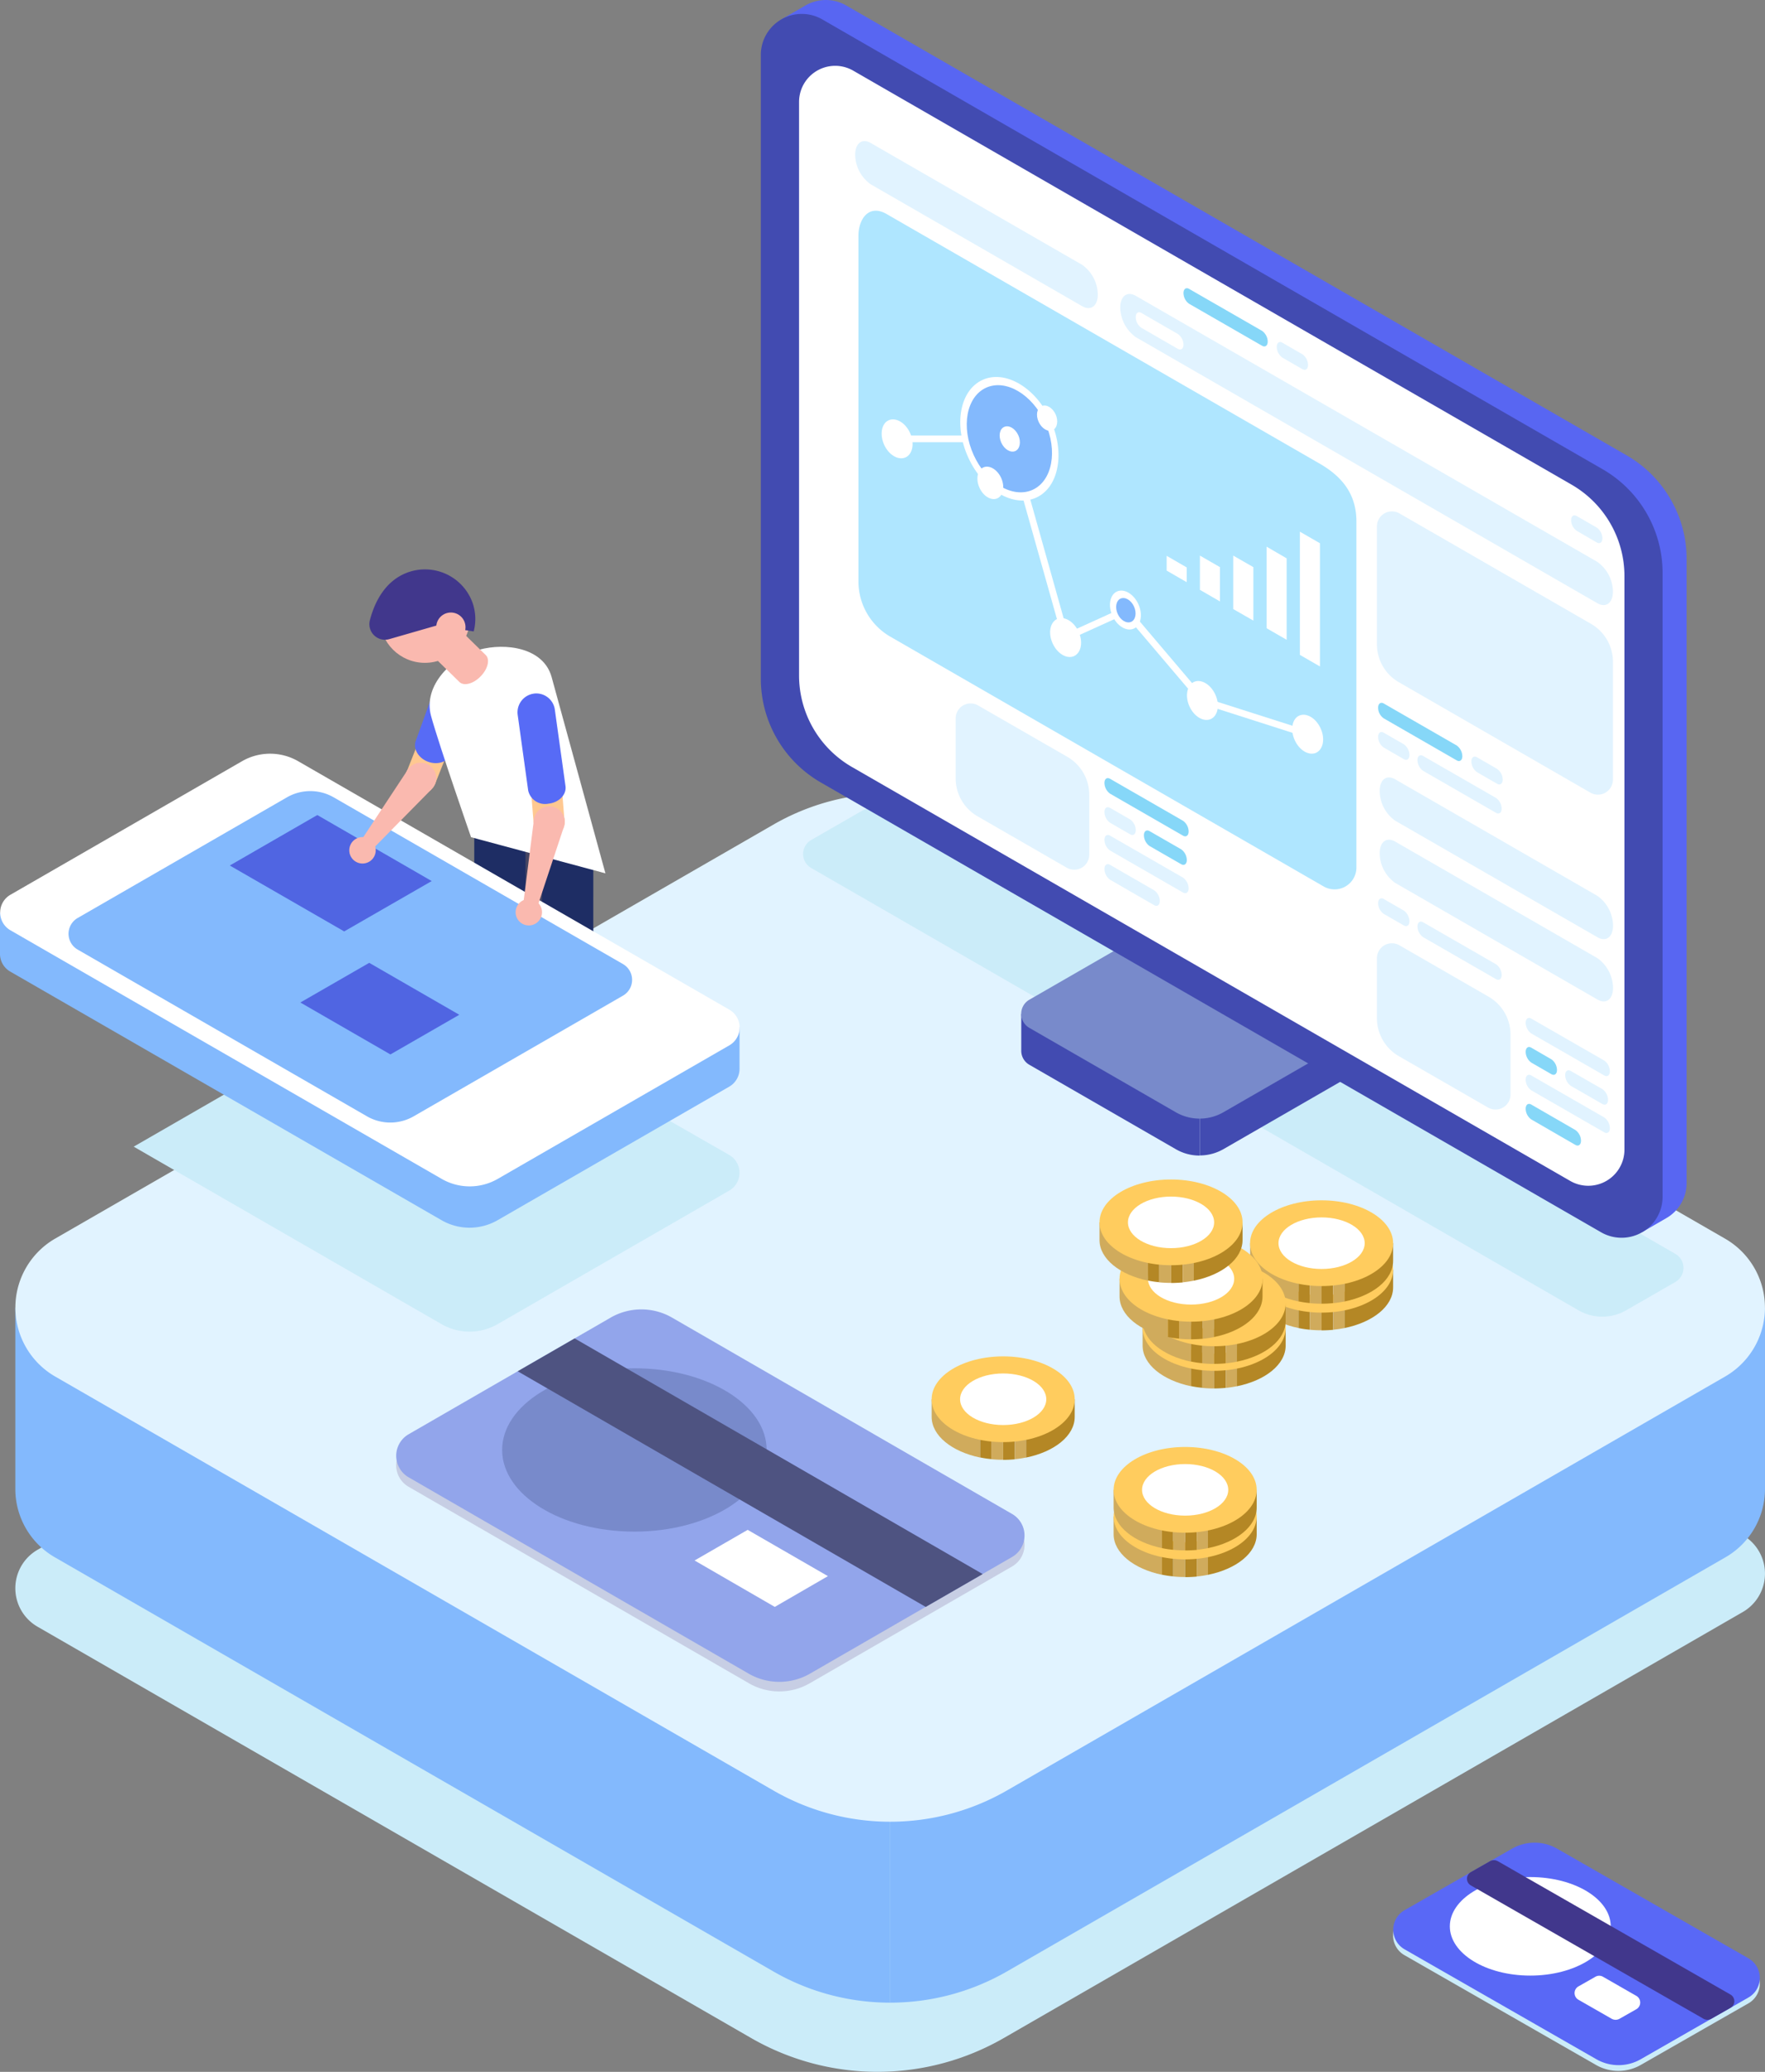 <svg xmlns="http://www.w3.org/2000/svg" width="319.446" height="375" viewBox="0 0 319.446 375">
  <rect x="0" y="0" width="319.446" height="375" fill="#808080" stroke="none"/>
  <g id="Group_7483" data-name="Group 7483" transform="translate(-1031.899 -2677.494)">
    <path id="Path_10889" data-name="Path 10889" d="M3278.35,2725.731l129.14,74.443a45.8,45.8,0,0,0,45.741,0l133.733-77.1a8.035,8.035,0,0,0,0-13.925l-123.419-71.133a57.254,57.254,0,0,0-57.17,0L3278.35,2711.8A8.037,8.037,0,0,0,3278.35,2725.731Z" transform="translate(-2239.649 246.2)" fill="#cbecf9"/>
    <g id="Group_7474" data-name="Group 7474" transform="translate(1034.671 2821.093)">
      <g id="Group_6028" data-name="Group 6028" transform="translate(0 93.067)">
        <path id="Path_5374" data-name="Path 5374" d="M4089.143,2938.966l129.981-74.923a14.282,14.282,0,0,0,7.222-12.488V2818.8L4068,2910.061v34.552A42.307,42.307,0,0,0,4089.143,2938.966Z" transform="translate(-3909.674 -2818.801)" fill="#83b9fd"/>
        <path id="Path_5375" data-name="Path 5375" d="M3281.521,2864.041l129.982,74.923a42.272,42.272,0,0,0,21.124,5.648v-34.55L3274.3,2818.8v32.756A14.281,14.281,0,0,0,3281.521,2864.041Z" transform="translate(-3274.299 -2818.799)" fill="#83b9fd"/>
      </g>
      <path id="Path_5376" data-name="Path 5376" d="M3281.562,2457.805l129.978,74.923a42.316,42.316,0,0,0,42.271,0l129.982-74.923a14.4,14.4,0,0,0,0-24.955l-129.982-74.944a42.316,42.316,0,0,0-42.271,0l-129.978,74.925A14.418,14.418,0,0,0,3281.562,2457.805Z" transform="translate(-3274.341 -2352.25)" fill="#e1f3ff"/>
    </g>
    <g id="Group_7475" data-name="Group 7475" transform="translate(1031.899 2780.555)">
      <g id="Group_6036" data-name="Group 6036" transform="translate(85.816 40.35)">
        <rect id="Rectangle_4072" data-name="Rectangle 4072" width="16.597" height="18.851" transform="translate(0.319 1.955)" fill="#454563"/>
        <g id="Group_6032" data-name="Group 6032" transform="translate(7.733 4.249)">
          <path id="Path_5377" data-name="Path 5377" d="M3741.023,2624.4l-7.417,4.27a2.441,2.441,0,0,1-3.33-.9l-.581-.977a2.453,2.453,0,0,1,.9-3.334l7.425-4.268a2.44,2.44,0,0,1,3.326.9l.581.981A2.418,2.418,0,0,1,3741.023,2624.4Z" transform="translate(-3729.369 -2569.742)" fill="#454563"/>
          <g id="Group_6030" data-name="Group 6030" transform="translate(4.555)">
            <path id="Path_5378" data-name="Path 5378" d="M3761.476,2397.615H3752.2V2372.6l9.277,4.408Z" transform="translate(-3752.199 -2372.6)" fill="#1e2d64"/>
            <ellipse id="Ellipse_577" data-name="Ellipse 577" cx="4.648" cy="4.628" rx="4.648" ry="4.628" transform="translate(0 20.387)" fill="#454563"/>
          </g>
          <g id="Group_6031" data-name="Group 6031" transform="translate(4.555 20.387)">
            <path id="Path_5379" data-name="Path 5379" d="M3752.3,2500.3h9.238l-2.394,26.912a2.006,2.006,0,0,1-1.973,1.813h0a1.973,1.973,0,0,1-1.977-1.774Z" transform="translate(-3752.277 -2495.212)" fill="#454563"/>
            <ellipse id="Ellipse_578" data-name="Ellipse 578" cx="4.648" cy="4.628" rx="4.648" ry="4.628" fill="#454563"/>
          </g>
        </g>
        <g id="Group_6035" data-name="Group 6035">
          <path id="Path_5380" data-name="Path 5380" d="M3695.025,2599.664l7.421-4.27a2.444,2.444,0,0,1,3.334.9l.577.977a2.43,2.43,0,0,1-.9,3.332l-7.421,4.27a2.449,2.449,0,0,1-3.334-.9l-.577-.979A2.459,2.459,0,0,1,3695.025,2599.664Z" transform="translate(-3693.17 -2546.441)" fill="#454563"/>
          <g id="Group_6033" data-name="Group 6033">
            <rect id="Rectangle_4073" data-name="Rectangle 4073" width="9.276" height="25.035" transform="translate(0.02)" fill="#1e2d64"/>
            <ellipse id="Ellipse_579" data-name="Ellipse 579" cx="4.648" cy="4.628" rx="4.648" ry="4.628" transform="translate(0 20.407)" fill="#454563"/>
          </g>
          <g id="Group_6034" data-name="Group 6034" transform="translate(0 20.407)">
            <path id="Path_5381" data-name="Path 5381" d="M3691.6,2476.335l9.078-1.735,2.695,26.891a2.01,2.01,0,0,1-1.6,2.154h0a1.979,1.979,0,0,1-2.273-1.375Z" transform="translate(-3691.398 -2470.41)" fill="#454563"/>
            <ellipse id="Ellipse_580" data-name="Ellipse 580" cx="4.648" cy="4.628" rx="4.648" ry="4.628" fill="#454563"/>
          </g>
        </g>
      </g>
      <g id="Group_6037" data-name="Group 6037" transform="translate(0 33.358)">
        <path id="Path_5382" data-name="Path 5382" d="M3381.7,2551.52l55.735,32.138a10.172,10.172,0,0,0,10.112,0l41.931-24.177a3.726,3.726,0,0,0,0-6.463L3434.12,2521.3Z" transform="translate(-3357.503 -2480.396)" fill="#cbecf9"/>
        <path id="Path_5383" data-name="Path 5383" d="M3394.25,2393.409h-8.4l-45.519-26.232-26.015-14.982a10.172,10.172,0,0,0-10.112,0l-35.567,20.507H3260.4v7.46a3.68,3.68,0,0,0,1.874,3.233l78.058,45a10.163,10.163,0,0,0,10.111,0l41.931-24.177a3.737,3.737,0,0,0,1.875-3.332Z" transform="translate(-3260.4 -2343.948)" fill="#83b9fd"/>
        <path id="Path_5384" data-name="Path 5384" d="M3262.4,2348.218l78.056,45a10.167,10.167,0,0,0,10.113,0l41.929-24.177a3.727,3.727,0,0,0,0-6.463l-78.056-44.981a10.166,10.166,0,0,0-10.114,0l-41.929,24.177A3.71,3.71,0,0,0,3262.4,2348.218Z" transform="translate(-3260.5 -2316.25)" fill="#fff"/>
        <path id="Path_5385" data-name="Path 5385" d="M3324.239,2378.866l52.362,30.18a8.48,8.48,0,0,0,8.435,0l37.884-21.841a3.3,3.3,0,0,0,0-5.726l-52.363-30.18a8.488,8.488,0,0,0-8.438,0l-37.88,21.841A3.3,3.3,0,0,0,3324.239,2378.866Z" transform="translate(-3310.175 -2343.408)" fill="#83b9fd"/>
        <path id="Path_5386" data-name="Path 5386" d="M3468.9,2381.037l20.706,11.929,15.84-9.115-20.706-11.95Z" transform="translate(-3427.31 -2360.799)" fill="#5065e2"/>
        <path id="Path_5387" data-name="Path 5387" d="M3532.9,2513.183l16.3,9.4,12.467-7.179-16.3-9.4Z" transform="translate(-3478.54 -2468.15)" fill="#5065e2"/>
      </g>
      <g id="Group_6045" data-name="Group 6045" transform="translate(63.215)">
        <g id="Group_6040" data-name="Group 6040" transform="translate(0 21.04)">
          <g id="Group_6038" data-name="Group 6038" transform="translate(10.109 6.483)">
            <path id="Path_5388" data-name="Path 5388" d="M3634.305,2298.289l-5.206-2.053,3.65-9.236,5.225,2.075Z" transform="translate(-3628.875 -2287)" fill="#ffc891"/>
            <ellipse id="Ellipse_581" data-name="Ellipse 581" cx="2.813" cy="2.793" rx="2.813" ry="2.793" transform="translate(0 7.468) rotate(-0.077)" fill="#ffc891"/>
          </g>
          <g id="Group_6039" data-name="Group 6039" transform="translate(0 13.944)">
            <path id="Path_5389" data-name="Path 5389" d="M3591.917,2330.6l4.3,3.55-12.244,12.428-1.677-1.4Z" transform="translate(-3581.304 -2329.362)" fill="#fab9af"/>
            <ellipse id="Ellipse_582" data-name="Ellipse 582" cx="2.813" cy="2.793" rx="2.813" ry="2.793" transform="translate(10.114)" fill="#fab9af"/>
            <circle id="Ellipse_583" data-name="Ellipse 583" cx="2.394" cy="2.394" r="2.394" transform="translate(0 13.465)" fill="#fab9af"/>
          </g>
          <path id="Path_5390" data-name="Path 5390" d="M3640.667,2254.5l-3.611,10.014c-.519,1.435.5,3.131,2.254,3.771,1.774.637,3.63-.02,4.149-1.458l3.611-10.012Z" transform="translate(-3625.027 -2254.5)" fill="#576bf6"/>
        </g>
        <ellipse id="Ellipse_584" data-name="Ellipse 584" cx="8.159" cy="8.139" rx="8.159" ry="8.139" transform="translate(5.526 0.634)" fill="#fab9af"/>
        <path id="Path_5391" data-name="Path 5391" d="M3657.7,2253.72s-5.705-16.378-7.241-21.942c-1.517-5.567,3.907-10.695,8.7-11.991,4.765-1.3,11.648-.4,13.122,4.948,1.478,5.366,9.737,35.526,9.737,35.526Z" transform="translate(-3635.658 -2205.248)" fill="#fff"/>
        <path id="Path_5392" data-name="Path 5392" d="M3649.4,2204.367l5.561,5.448c.8.778,2.515.339,3.829-1.018,1.318-1.335,1.735-3.071.94-3.851l-5.564-5.446Z" transform="translate(-3635.021 -2189.432)" fill="#fab9af"/>
        <g id="Group_6043" data-name="Group 6043" transform="translate(30.11 22.456)">
          <g id="Group_6041" data-name="Group 6041" transform="translate(2.462 13.111)">
            <rect id="Rectangle_4074" data-name="Rectangle 4074" width="5.605" height="9.914" transform="translate(0 0.447) rotate(-4.571)" fill="#ffc891"/>
            <ellipse id="Ellipse_585" data-name="Ellipse 585" cx="2.813" cy="2.793" rx="2.813" ry="2.793" transform="translate(0.8 7.316)" fill="#ffc891"/>
          </g>
          <g id="Group_6042" data-name="Group 6042" transform="translate(0 20.427)">
            <path id="Path_5393" data-name="Path 5393" d="M3736,2376.2l5.424,1.275-5.487,16.538-2.133-.5Z" transform="translate(-3732.692 -2373.766)" fill="#fab9af"/>
            <ellipse id="Ellipse_586" data-name="Ellipse 586" cx="2.813" cy="2.793" rx="2.813" ry="2.793" transform="translate(3.262)" fill="#fab9af"/>
            <path id="Path_5394" data-name="Path 5394" d="M3732.411,2448.934a2.389,2.389,0,1,1-3.373-.179A2.4,2.4,0,0,1,3732.411,2448.934Z" transform="translate(-3728.249 -2431.361)" fill="#fab9af"/>
          </g>
          <path id="Path_5395" data-name="Path 5395" d="M3732.964,2261.619a3.416,3.416,0,0,0-2.991,3.851l1.9,13.7a3.128,3.128,0,0,0,3.689,2.373c1.876-.2,3.252-1.616,3.069-3.131l-1.934-13.884a3.386,3.386,0,0,0-3.728-2.913Z" transform="translate(-3729.602 -2261.599)" fill="#576bf6"/>
        </g>
        <g id="Group_6044" data-name="Group 6044" transform="translate(3.634)">
          <path id="Path_5396" data-name="Path 5396" d="M3602.036,2149.739c-3.732,1.575-5.564,5.186-6.422,8.478a2.822,2.822,0,0,0,3.51,3.429l8.516-2.451a2.647,2.647,0,0,1,5.011-.877,2.7,2.7,0,0,1,.218,1.692l1.536.24a8.9,8.9,0,0,0-.261-5.325A9.156,9.156,0,0,0,3602.036,2149.739Z" transform="translate(-3595.517 -2149.025)" fill="#41378c"/>
        </g>
      </g>
    </g>
    <g id="Group_7476" data-name="Group 7476" transform="translate(1177.254 2823.242)">
      <path id="Path_5397" data-name="Path 5397" d="M3990.56,2374.39l138.857,80.051a8.635,8.635,0,0,0,8.614,0l8.918-5.128a2.937,2.937,0,0,0,0-5.087l-138.857-80.051a8.625,8.625,0,0,0-8.614,0l-8.918,5.128A2.926,2.926,0,0,0,3990.56,2374.39Z" transform="translate(-3989.08 -2363.023)" fill="#cbecf9"/>
      <g id="Group_6047" data-name="Group 6047" transform="translate(39.482 37.736)">
        <path id="Path_5398" data-name="Path 5398" d="M4353.192,2576.715l26.508-15.28a2.92,2.92,0,0,0,1.474-2.554v-6.68l-32.272,18.61v7.041A8.689,8.689,0,0,0,4353.192,2576.715Z" transform="translate(-4316.605 -2552.201)" fill="#424bb1"/>
        <path id="Path_5399" data-name="Path 5399" d="M4188.458,2561.517l26.513,15.282a8.512,8.512,0,0,0,4.309,1.154v-7.041L4187,2552.3v6.682A2.911,2.911,0,0,0,4188.458,2561.517Z" transform="translate(-4187 -2552.281)" fill="#424bb1"/>
      </g>
      <path id="Path_5400" data-name="Path 5400" d="M4188.419,2478.643l26.513,15.278a8.633,8.633,0,0,0,8.618,0l26.508-15.278a2.937,2.937,0,0,0,0-5.087l-26.508-15.28a8.643,8.643,0,0,0-8.618,0l-26.513,15.28A2.94,2.94,0,0,0,4188.419,2478.643Z" transform="translate(-4147.481 -2438.353)" fill="#788acb"/>
    </g>
    <g id="Group_7477" data-name="Group 7477" transform="translate(1169.599 2677.494)">
      <path id="Path_5401" data-name="Path 5401" d="M4130.241,1722.719a21.586,21.586,0,0,0-7.959-7.939l-141.212-81.406a7.362,7.362,0,0,0-7.421,0l-4.348,2.514,155.792,89.8v129.7l4.348-2.515a7.335,7.335,0,0,0,3.712-6.422v-112.9A21.584,21.584,0,0,0,4130.241,1722.719Z" transform="translate(-3965.591 -1632.37)" fill="#5866f2"/>
      <path id="Path_5402" data-name="Path 5402" d="M3961.828,1645.964l141.213,81.406a21.681,21.681,0,0,1,10.872,18.79v112.906a7.425,7.425,0,0,1-11.133,6.424l-141.208-81.408a21.684,21.684,0,0,1-10.872-18.792v-112.9A7.415,7.415,0,0,1,3961.828,1645.964Z" transform="translate(-3950.699 -1642.448)" fill="#424bb1"/>
      <path id="Path_5403" data-name="Path 5403" d="M3995.209,1692.945l130,74.925a19.122,19.122,0,0,1,9.577,16.577v103.789a6.546,6.546,0,0,1-9.815,5.664l-130-74.923a19.129,19.129,0,0,1-9.573-16.577V1698.611A6.538,6.538,0,0,1,3995.209,1692.945Z" transform="translate(-3978.477 -1680.152)" fill="#fff"/>
    </g>
    <g id="Group_7478" data-name="Group 7478" transform="translate(1186.674 2703.033)">
      <path id="Path_5404" data-name="Path 5404" d="M4044.409,1824.165l78.415,45.2c4.867,2.813,6.6,6.343,6.6,10.474v62.614a3.952,3.952,0,0,1-5.927,3.412l-78.411-45.2a11.537,11.537,0,0,1-5.787-9.994v-62.616C4039.32,1825.023,4041.2,1822.309,4044.409,1824.165Z" transform="translate(-4038.704 -1810.957)" fill="#afe6ff"/>
      <path id="Path_5405" data-name="Path 5405" d="M4513.771,2096.738l34.667,19.987a7.925,7.925,0,0,1,3.974,6.861v21.344a2.717,2.717,0,0,1-4.071,2.355l-34.67-19.987a7.933,7.933,0,0,1-3.97-6.863v-21.342A2.715,2.715,0,0,1,4513.771,2096.738Z" transform="translate(-4415.264 -2029.353)" fill="#e1f3ff"/>
      <path id="Path_5406" data-name="Path 5406" d="M4513.771,2488.6l16.132,9.3a7.92,7.92,0,0,1,3.973,6.861v10.852a2.714,2.714,0,0,1-4.071,2.351l-16.136-9.294a7.925,7.925,0,0,1-3.97-6.861v-10.852A2.71,2.71,0,0,1,4513.771,2488.6Z" transform="translate(-4415.264 -2343.042)" fill="#e1f3ff"/>
      <g id="Group_6051" data-name="Group 6051" transform="translate(4.795 39.828)">
        <g id="Group_6050" data-name="Group 6050" transform="translate(0 0)">
          <path id="Path_5407" data-name="Path 5407" d="M4148.508,2082.138l-19.189-6.144-13.687-16.119-11.129,5.048-10.193-36.2H4074.4V2027.5h20.843l10.033,35.727,10.673-4.847,14.065,16.577,18.87,6.025Z" transform="translate(-4071.597 -2014.047)" fill="#fff"/>
          <path id="Path_5408" data-name="Path 5408" d="M4433.288,2285.478c.838,1.854,2.574,2.87,3.868,2.293,1.3-.6,1.677-2.574.815-4.428-.834-1.854-2.57-2.874-3.864-2.3S4432.45,2283.62,4433.288,2285.478Z" transform="translate(-4358.531 -2216.885)" fill="#fff"/>
          <path id="Path_5409" data-name="Path 5409" d="M4337.812,2254.881c.838,1.854,2.57,2.87,3.864,2.293,1.3-.6,1.677-2.574.819-4.428-.838-1.856-2.573-2.874-3.868-2.295C4337.348,2251.049,4336.973,2253.044,4337.812,2254.881Z" transform="translate(-4282.103 -2192.393)" fill="#fff"/>
          <ellipse id="Ellipse_587" data-name="Ellipse 587" cx="2.573" cy="3.69" rx="2.573" ry="3.69" transform="translate(40.247 42.764) rotate(-24.545)" fill="#fff"/>
          <path id="Path_5410" data-name="Path 5410" d="M4273.378,2177.872c.519,1.156,1.619,1.794,2.438,1.437s1.037-1.616.515-2.774-1.614-1.794-2.434-1.435C4273.078,2175.478,4272.86,2176.716,4273.378,2177.872Z" transform="translate(-4230.658 -2132.122)" fill="#83b9fd"/>
          <path id="Path_5411" data-name="Path 5411" d="M4213.656,2197.775c.838,1.858,2.574,2.874,3.868,2.295,1.3-.6,1.673-2.572.819-4.426s-2.578-2.874-3.872-2.3C4213.172,2193.948,4212.8,2195.921,4213.656,2197.775Z" transform="translate(-4182.705 -2146.682)" fill="#fff"/>
          <ellipse id="Ellipse_588" data-name="Ellipse 588" cx="8.179" cy="11.709" rx="8.179" ry="11.709" transform="translate(10.812 6.795) rotate(-24.545)" fill="#fff"/>
          <ellipse id="Ellipse_589" data-name="Ellipse 589" cx="7.101" cy="10.153" rx="7.101" ry="10.153" transform="translate(12.439 7.762) rotate(-24.545)" fill="#83b9fd"/>
          <path id="Path_5412" data-name="Path 5412" d="M4167.691,2022.151c.554,1.2,1.677,1.874,2.535,1.5.838-.378,1.076-1.675.534-2.874-.562-1.2-1.677-1.874-2.535-1.5C4167.367,2019.638,4167.129,2020.934,4167.691,2022.151Z" transform="translate(-4146.032 -2007.38)" fill="#fff"/>
          <path id="Path_5413" data-name="Path 5413" d="M4201.589,2003.251c.558,1.2,1.673,1.876,2.531,1.5.838-.378,1.076-1.677.542-2.874-.562-1.2-1.677-1.874-2.535-1.493C4201.27,2000.736,4201.031,2002.032,4201.589,2003.251Z" transform="translate(-4173.173 -1992.25)" fill="#fff"/>
          <ellipse id="Ellipse_590" data-name="Ellipse 590" cx="2.154" cy="3.072" rx="2.154" ry="3.072" transform="translate(16.434 20.132) rotate(-24.545)" fill="#fff"/>
          <path id="Path_5414" data-name="Path 5414" d="M4060.784,2017.478c.839,1.854,2.574,2.872,3.872,2.293s1.677-2.574.819-4.428c-.838-1.856-2.574-2.874-3.872-2.293S4059.95,2015.622,4060.784,2017.478Z" transform="translate(-4060.335 -2002.348)" fill="#fff"/>
        </g>
      </g>
      <path id="Path_5415" data-name="Path 5415" d="M4510.8,2270.975c0-.737.46-1.076,1.022-.757l13.2,7.6a2.45,2.45,0,0,1,1.014,1.936c0,.737-.46,1.076-1.014.756l-13.2-7.6A2.348,2.348,0,0,1,4510.8,2270.975Z" transform="translate(-4416.147 -2168.424)" fill="#86d7f8"/>
      <path id="Path_5416" data-name="Path 5416" d="M4546.5,2318.579c0-.739.456-1.078,1.018-.76l13.2,7.6a2.428,2.428,0,0,1,1.022,1.934c0,.739-.46,1.078-1.022.758l-13.2-7.6A2.459,2.459,0,0,1,4546.5,2318.579Z" transform="translate(-4444.729 -2206.53)" fill="#e1f3ff"/>
      <path id="Path_5417" data-name="Path 5417" d="M4512.2,2340.25c0-2.074,1.256-3.01,2.812-2.115l36.609,21.106a6.721,6.721,0,0,1,2.812,5.366c0,2.075-1.26,3.012-2.812,2.115l-36.628-21.106A6.694,6.694,0,0,1,4512.2,2340.25Z" transform="translate(-4417.267 -2222.617)" fill="#e1f3ff"/>
      <path id="Path_5418" data-name="Path 5418" d="M4276.8,1901.562c0-2.055,1.26-3.012,2.815-2.115l83.539,48.155a6.71,6.71,0,0,1,2.815,5.364c0,2.077-1.26,3.012-2.815,2.115l-83.539-48.155A6.769,6.769,0,0,1,4276.8,1901.562Z" transform="translate(-4228.823 -1871.439)" fill="#e1f3ff"/>
      <path id="Path_5419" data-name="Path 5419" d="M4036.3,1762.848c0-2.075,1.26-3.012,2.815-2.115l38.277,22.063a6.7,6.7,0,0,1,2.815,5.368c0,2.073-1.256,3.01-2.815,2.114l-38.277-22.063A6.658,6.658,0,0,1,4036.3,1762.848Z" transform="translate(-4036.297 -1760.393)" fill="#e1f3ff"/>
      <path id="Path_5420" data-name="Path 5420" d="M4512.2,2396.748c0-2.074,1.256-3.012,2.812-2.115l36.609,21.106a6.718,6.718,0,0,1,2.812,5.364c0,2.076-1.26,3.012-2.812,2.115l-36.609-21.106A6.651,6.651,0,0,1,4512.2,2396.748Z" transform="translate(-4417.267 -2267.842)" fill="#e1f3ff"/>
      <path id="Path_5421" data-name="Path 5421" d="M4595.4,2319.776c0-.739.46-1.078,1.018-.758l3.634,2.1a2.451,2.451,0,0,1,1.018,1.932c0,.739-.464,1.08-1.018.76l-3.634-2.1A2.412,2.412,0,0,1,4595.4,2319.776Z" transform="translate(-4483.869 -2207.489)" fill="#e1f3ff"/>
      <path id="Path_5422" data-name="Path 5422" d="M4334.2,1894.776c0-.737.46-1.076,1.018-.758l13.208,7.6a2.453,2.453,0,0,1,1.018,1.936c0,.739-.464,1.076-1.018.758l-13.208-7.6A2.417,2.417,0,0,1,4334.2,1894.776Z" transform="translate(-4274.776 -1867.267)" fill="#86d7f8"/>
      <path id="Path_5423" data-name="Path 5423" d="M4418.8,1943.575c0-.737.457-1.076,1.014-.758l3.63,2.1a2.424,2.424,0,0,1,1.018,1.934c0,.739-.456,1.078-1.018.758l-3.63-2.094A2.469,2.469,0,0,1,4418.8,1943.575Z" transform="translate(-4342.498 -1906.331)" fill="#e1f3ff"/>
      <path id="Path_5424" data-name="Path 5424" d="M4290.9,1916.577c0-.739.457-1.078,1.018-.758l6.6,3.812a2.435,2.435,0,0,1,1.018,1.932c0,.739-.46,1.078-1.018.758l-6.6-3.81A2.375,2.375,0,0,1,4290.9,1916.577Z" transform="translate(-4240.116 -1884.718)" fill="#fff"/>
      <path id="Path_5425" data-name="Path 5425" d="M4685.9,2100.875c0-.737.457-1.076,1.018-.757l3.626,2.092a2.431,2.431,0,0,1,1.018,1.936c0,.739-.456,1.076-1.018.758l-3.626-2.114A2.393,2.393,0,0,1,4685.9,2100.875Z" transform="translate(-4556.319 -2032.255)" fill="#e1f3ff"/>
      <path id="Path_5426" data-name="Path 5426" d="M4510.8,2297.475c0-.739.46-1.078,1.022-.758l3.63,2.094a2.448,2.448,0,0,1,1.014,1.934c0,.739-.46,1.078-1.014.759l-3.63-2.1A2.37,2.37,0,0,1,4510.8,2297.475Z" transform="translate(-4416.147 -2189.636)" fill="#e1f3ff"/>
      <path id="Path_5427" data-name="Path 5427" d="M4644.7,2556.877c0-.739.456-1.078,1.014-.759l13.208,7.6a2.432,2.432,0,0,1,1.014,1.934c0,.739-.456,1.078-1.014.759l-13.208-7.6A2.468,2.468,0,0,1,4644.7,2556.877Z" transform="translate(-4523.342 -2397.292)" fill="#e1f3ff"/>
      <path id="Path_5428" data-name="Path 5428" d="M4644.7,2608.477c0-.739.456-1.078,1.014-.758l13.208,7.6a2.431,2.431,0,0,1,1.014,1.934c0,.739-.456,1.078-1.014.759l-13.208-7.6A2.431,2.431,0,0,1,4644.7,2608.477Z" transform="translate(-4523.342 -2438.6)" fill="#e1f3ff"/>
      <path id="Path_5429" data-name="Path 5429" d="M4644.7,2634.875c0-.739.456-1.078,1.014-.758l7.979,4.607a2.43,2.43,0,0,1,1.018,1.934c0,.739-.457,1.078-1.018.759l-7.979-4.609A2.4,2.4,0,0,1,4644.7,2634.875Z" transform="translate(-4523.342 -2459.732)" fill="#86d7f8"/>
      <path id="Path_5430" data-name="Path 5430" d="M4680.5,2604.377c0-.737.46-1.078,1.014-.756l5.728,3.291a2.436,2.436,0,0,1,1.018,1.934c0,.739-.46,1.078-1.018.758l-5.728-3.293A2.48,2.48,0,0,1,4680.5,2604.377Z" transform="translate(-4551.998 -2435.317)" fill="#e1f3ff"/>
      <path id="Path_5431" data-name="Path 5431" d="M4644.7,2583.28c0-.739.456-1.078,1.014-.76l3.631,2.1a2.425,2.425,0,0,1,1.018,1.934c0,.739-.456,1.078-1.018.758l-3.631-2.094A2.441,2.441,0,0,1,4644.7,2583.28Z" transform="translate(-4523.342 -2418.43)" fill="#86d7f8"/>
      <path id="Path_5432" data-name="Path 5432" d="M4131.567,2271l16.14,9.294a7.929,7.929,0,0,1,3.97,6.863v10.85a2.716,2.716,0,0,1-4.071,2.357l-16.14-9.3a7.922,7.922,0,0,1-3.966-6.863v-10.85A2.706,2.706,0,0,1,4131.567,2271Z" transform="translate(-4109.309 -2168.849)" fill="#e1f3ff"/>
      <path id="Path_5433" data-name="Path 5433" d="M4262.5,2339.276c0-.737.456-1.076,1.018-.756l13.2,7.6a2.431,2.431,0,0,1,1.018,1.936c0,.737-.457,1.076-1.018.757l-13.2-7.6A2.46,2.46,0,0,1,4262.5,2339.276Z" transform="translate(-4217.382 -2223.099)" fill="#86d7f8"/>
      <path id="Path_5434" data-name="Path 5434" d="M4262.5,2390.877c0-.739.456-1.078,1.018-.759l13.2,7.6a2.432,2.432,0,0,1,1.018,1.936c0,.739-.457,1.076-1.018.759l-13.2-7.6A2.43,2.43,0,0,1,4262.5,2390.877Z" transform="translate(-4217.382 -2264.406)" fill="#e1f3ff"/>
      <path id="Path_5435" data-name="Path 5435" d="M4262.5,2417.375c0-.737.456-1.076,1.018-.757l7.979,4.605a2.441,2.441,0,0,1,1.018,1.936c0,.737-.456,1.076-1.018.757l-7.979-4.607A2.459,2.459,0,0,1,4262.5,2417.375Z" transform="translate(-4217.382 -2285.62)" fill="#e1f3ff"/>
      <path id="Path_5436" data-name="Path 5436" d="M4298.3,2386.778c0-.737.456-1.076,1.018-.76l5.725,3.293a2.441,2.441,0,0,1,1.018,1.936c0,.737-.46,1.076-1.018.757l-5.725-3.291A2.46,2.46,0,0,1,4298.3,2386.778Z" transform="translate(-4246.038 -2261.125)" fill="#86d7f8"/>
      <path id="Path_5437" data-name="Path 5437" d="M4262.5,2365.676c0-.739.456-1.078,1.018-.758l3.63,2.094a2.424,2.424,0,0,1,1.018,1.934c0,.739-.457,1.078-1.018.759l-3.63-2.094A2.43,2.43,0,0,1,4262.5,2365.676Z" transform="translate(-4217.382 -2244.233)" fill="#e1f3ff"/>
      <path id="Path_5438" data-name="Path 5438" d="M4546.5,2469.475c0-.737.456-1.076,1.018-.757l13.2,7.6a2.435,2.435,0,0,1,1.022,1.936c0,.737-.46,1.076-1.022.756l-13.2-7.6A2.46,2.46,0,0,1,4546.5,2469.475Z" transform="translate(-4444.729 -2327.327)" fill="#e1f3ff"/>
      <path id="Path_5439" data-name="Path 5439" d="M4510.8,2448.375c0-.739.46-1.076,1.022-.758l3.63,2.094a2.452,2.452,0,0,1,1.014,1.936c0,.737-.46,1.076-1.014.757l-3.63-2.092A2.383,2.383,0,0,1,4510.8,2448.375Z" transform="translate(-4416.147 -2310.436)" fill="#e1f3ff"/>
      <g id="Group_6053" data-name="Group 6053" transform="translate(56.373 70.696)">
        <g id="Group_6052" data-name="Group 6052">
          <path id="Path_5440" data-name="Path 5440" d="M4439.8,2137.1v-22.3l3.63,2.094v22.3Z" transform="translate(-4415.683 -2114.801)" fill="#fff"/>
          <path id="Path_5441" data-name="Path 5441" d="M4409.6,2143.162V2128.4l3.63,2.114v14.742Z" transform="translate(-4391.508 -2125.688)" fill="#fff"/>
          <path id="Path_5442" data-name="Path 5442" d="M4379.3,2146.177V2136.5l3.65,2.092v9.677Z" transform="translate(-4367.251 -2132.174)" fill="#fff"/>
          <path id="Path_5443" data-name="Path 5443" d="M4349.1,2142.7v-6.2l3.63,2.092v6.206Z" transform="translate(-4343.077 -2132.174)" fill="#fff"/>
          <path id="Path_5444" data-name="Path 5444" d="M4318.9,2139.372V2136.7l3.63,2.1v2.673Z" transform="translate(-4318.898 -2132.332)" fill="#fff"/>
        </g>
      </g>
    </g>
    <g id="Group_7479" data-name="Group 7479" transform="translate(1103.602 2914.495)">
      <path id="Path_5445" data-name="Path 5445" d="M3694.74,2895.009l36.589-21.124a4.494,4.494,0,0,0,0-7.78l-61.561-35.548a11.12,11.12,0,0,0-11.09,0l-36.585,21.125a4.494,4.494,0,0,0,0,7.78l61.561,35.546A11.009,11.009,0,0,0,3694.74,2895.009Z" transform="translate(-3619.849 -2827.361)" fill="#c7cee4"/>
      <path id="Path_5446" data-name="Path 5446" d="M3694.74,2886.409l36.589-21.125a4.494,4.494,0,0,0,0-7.78l-61.561-35.548a11.129,11.129,0,0,0-11.09,0l-36.585,21.124a4.5,4.5,0,0,0,0,7.781l61.561,35.548A11.122,11.122,0,0,0,3694.74,2886.409Z" transform="translate(-3619.849 -2820.477)" fill="#92a5eb"/>
      <path id="Path_5447" data-name="Path 5447" d="M3900.214,3020.5l-9.612,5.545,14.518,8.4,9.616-5.567Z" transform="translate(-3836.594 -2980.599)" fill="#fff"/>
      <ellipse id="Ellipse_591" data-name="Ellipse 591" cx="23.937" cy="14.781" rx="23.937" ry="14.781" transform="translate(19.18 10.657)" fill="#788acb"/>
      <path id="Path_5448" data-name="Path 5448" d="M3740.412,2846.8l73.849,42.649-10.314,5.947-73.845-42.651Z" transform="translate(-3708.108 -2841.547)" fill="#4e5381"/>
    </g>
    <g id="Group_7480" data-name="Group 7480" transform="translate(1284.04 3011.017)">
      <g id="Group_6157" data-name="Group 6157">
        <g id="Group_6156" data-name="Group 6156">
          <path id="Path_5627" data-name="Path 5627" d="M4230.2,3687.776l19.451-11.129a4.085,4.085,0,0,0,0-7.1l-34.647-19.868a8.237,8.237,0,0,0-8.142,0l-19.447,11.152a4.079,4.079,0,0,0,0,7.1l34.627,19.848A8.152,8.152,0,0,0,4230.2,3687.776Z" transform="translate(-4185.351 -3647.563)" fill="#cbecf9"/>
          <path id="Path_5628" data-name="Path 5628" d="M4230.286,3682.573l19.451-11.149a4.088,4.088,0,0,0,0-7.1l-34.636-19.849a8.224,8.224,0,0,0-8.134,0l-19.447,11.133a4.082,4.082,0,0,0,0,7.1l34.627,19.844A8.069,8.069,0,0,0,4230.286,3682.573Z" transform="translate(-4185.433 -3643.398)" fill="#5968f6"/>
          <path id="Path_5629" data-name="Path 5629" d="M4353.732,3764.32l-3.058,1.739a1.389,1.389,0,0,0,0,2.414l6.025,3.451a1.462,1.462,0,0,0,1.4,0l3.053-1.735a1.392,1.392,0,0,0,0-2.418l-6.024-3.451A1.357,1.357,0,0,0,4353.732,3764.32Z" transform="translate(-4317.134 -3740.045)" fill="#fff"/>
          <ellipse id="Ellipse_629" data-name="Ellipse 629" cx="14.562" cy="8.917" rx="14.562" ry="8.917" transform="translate(10.263 6.224)" fill="#fff"/>
          <path id="Path_5630" data-name="Path 5630" d="M4257.947,3659.48l42.11,24.138a1.388,1.388,0,0,1,0,2.414l-3.47,1.973a1.455,1.455,0,0,1-1.4,0l-42.115-24.138a1.385,1.385,0,0,1,0-2.41l3.471-1.977A1.463,1.463,0,0,1,4257.947,3659.48Z" transform="translate(-4239.004 -3656.131)" fill="#41378c"/>
        </g>
      </g>
    </g>
    <g id="Group_7481" data-name="Group 7481" transform="translate(1200.517 2890.981)">
      <g id="Group_6163" data-name="Group 6163" transform="translate(57.629 8.578)">
        <g id="Group_6162" data-name="Group 6162">
          <g id="Group_6159" data-name="Group 6159" transform="translate(0.02 3.172)">
            <path id="Path_5631" data-name="Path 5631" d="M4395.838,2767.85H4394.7v3.19c0,3.412,3.669,6.305,8.777,7.36v-14.7C4400.068,2764.378,4397.3,2765.914,4395.838,2767.85Z" transform="translate(-4394.703 -2763.26)" fill="#d0ab5c"/>
            <path id="Path_5632" data-name="Path 5632" d="M4448.8,2761.623v15.319a19.53,19.53,0,0,0,2.156.1V2761.5C4450.22,2761.52,4449.5,2761.561,4448.8,2761.623Z" transform="translate(-4438.009 -2761.5)" fill="#d0ab5c"/>
            <path id="Path_5633" data-name="Path 5633" d="M4459.5,2761.6v15.539c.717,0,1.439-.041,2.114-.1v-15.321A17.915,17.915,0,0,0,4459.5,2761.6Z" transform="translate(-4446.573 -2761.58)" fill="#b48725"/>
            <path id="Path_5634" data-name="Path 5634" d="M4487.877,2767.772c-1.47-1.958-4.242-3.492-7.674-4.173v14.723c5.128-1.037,8.816-3.929,8.816-7.36v-3.19Z" transform="translate(-4463.148 -2763.18)" fill="#b48725"/>
            <path id="Path_5635" data-name="Path 5635" d="M4470.2,2762.1v15.321c.7-.062,1.38-.181,2.016-.3V2762.4C4471.556,2762.281,4470.878,2762.179,4470.2,2762.1Z" transform="translate(-4455.137 -2761.98)" fill="#d0ab5c"/>
            <path id="Path_5636" data-name="Path 5636" d="M4438.6,2762.419v14.7a16.143,16.143,0,0,0,2.012.3V2762.1C4439.935,2762.181,4439.257,2762.279,4438.6,2762.419Z" transform="translate(-4429.842 -2761.982)" fill="#b48725"/>
          </g>
          <g id="Group_6160" data-name="Group 6160">
            <ellipse id="Ellipse_630" data-name="Ellipse 630" cx="12.946" cy="7.76" rx="12.946" ry="7.76" fill="#ffcc5e"/>
          </g>
          <g id="Group_6161" data-name="Group 6161" transform="translate(5.147 3.092)">
            <ellipse id="Ellipse_631" data-name="Ellipse 631" cx="7.8" cy="4.668" rx="7.8" ry="4.668" fill="#fff"/>
          </g>
        </g>
      </g>
      <g id="Group_6168" data-name="Group 6168" transform="translate(57.629 3.77)">
        <g id="Group_6167" data-name="Group 6167">
          <g id="Group_6164" data-name="Group 6164" transform="translate(0.02 3.172)">
            <path id="Path_5637" data-name="Path 5637" d="M4395.838,2743.749H4394.7v3.192c0,3.412,3.669,6.3,8.777,7.36v-14.7C4400.068,2740.278,4397.3,2741.793,4395.838,2743.749Z" transform="translate(-4394.703 -2739.161)" fill="#d0ab5c"/>
            <path id="Path_5638" data-name="Path 5638" d="M4448.8,2737.519v15.321a19,19,0,0,0,2.156.1V2737.4A19,19,0,0,0,4448.8,2737.519Z" transform="translate(-4438.009 -2737.4)" fill="#d0ab5c"/>
            <path id="Path_5639" data-name="Path 5639" d="M4459.5,2737.4v15.538c.717,0,1.439-.039,2.114-.1v-15.321A17.968,17.968,0,0,0,4459.5,2737.4Z" transform="translate(-4446.573 -2737.4)" fill="#b48725"/>
            <path id="Path_5640" data-name="Path 5640" d="M4487.877,2743.67c-1.47-1.954-4.242-3.492-7.674-4.17v14.725c5.128-1.039,8.816-3.933,8.816-7.36v-3.194Z" transform="translate(-4463.148 -2739.081)" fill="#b48725"/>
            <path id="Path_5641" data-name="Path 5641" d="M4470.2,2738v15.319c.7-.061,1.38-.181,2.016-.3V2738.3A16.882,16.882,0,0,0,4470.2,2738Z" transform="translate(-4455.137 -2737.881)" fill="#d0ab5c"/>
            <path id="Path_5642" data-name="Path 5642" d="M4438.6,2738.3V2753a16.144,16.144,0,0,0,2.012.3V2738A16.7,16.7,0,0,0,4438.6,2738.3Z" transform="translate(-4429.842 -2737.881)" fill="#b48725"/>
          </g>
          <g id="Group_6165" data-name="Group 6165">
            <ellipse id="Ellipse_632" data-name="Ellipse 632" cx="12.946" cy="7.76" rx="12.946" ry="7.76" fill="#ffcc5e"/>
          </g>
          <g id="Group_6166" data-name="Group 6166" transform="translate(5.147 3.092)">
            <ellipse id="Ellipse_633" data-name="Ellipse 633" cx="7.8" cy="4.668" rx="7.8" ry="4.668" fill="#fff"/>
          </g>
        </g>
      </g>
      <g id="Group_6173" data-name="Group 6173" transform="translate(38.18 19.11)">
        <g id="Group_6172" data-name="Group 6172">
          <g id="Group_6169" data-name="Group 6169" transform="translate(0 3.172)">
            <path id="Path_5643" data-name="Path 5643" d="M4298.232,2820.651H4297.1v3.192c0,3.41,3.669,6.3,8.778,7.36v-14.7C4302.463,2817.18,4299.691,2818.7,4298.232,2820.651Z" transform="translate(-4297.098 -2816.061)" fill="#d0ab5c"/>
            <path id="Path_5644" data-name="Path 5644" d="M4351.2,2814.42v15.319a18.608,18.608,0,0,0,2.156.1V2814.3A19,19,0,0,0,4351.2,2814.42Z" transform="translate(-4340.407 -2814.301)" fill="#d0ab5c"/>
            <path id="Path_5645" data-name="Path 5645" d="M4362,2814.3v15.54c.718,0,1.439-.039,2.11-.1V2814.42A18.336,18.336,0,0,0,4362,2814.3Z" transform="translate(-4349.054 -2814.301)" fill="#b48725"/>
            <path id="Path_5646" data-name="Path 5646" d="M4390.385,2820.567c-1.478-1.954-4.25-3.49-7.682-4.167v14.721c5.128-1.039,8.817-3.933,8.817-7.36v-3.194Z" transform="translate(-4365.628 -2815.981)" fill="#b48725"/>
            <path id="Path_5647" data-name="Path 5647" d="M4372.6,2814.9v15.319c.7-.06,1.376-.181,2.012-.3V2815.2A15.845,15.845,0,0,0,4372.6,2814.9Z" transform="translate(-4357.54 -2814.781)" fill="#d0ab5c"/>
            <path id="Path_5648" data-name="Path 5648" d="M4341.1,2815.118v14.7a16.424,16.424,0,0,0,2.012.3V2814.8C4342.42,2814.879,4341.741,2814.98,4341.1,2815.118Z" transform="translate(-4332.323 -2814.699)" fill="#b48725"/>
          </g>
          <g id="Group_6170" data-name="Group 6170" transform="translate(0)">
            <ellipse id="Ellipse_634" data-name="Ellipse 634" cx="12.946" cy="7.76" rx="12.946" ry="7.76" fill="#ffcc5e"/>
          </g>
          <g id="Group_6171" data-name="Group 6171" transform="translate(5.147 3.092)">
            <ellipse id="Ellipse_635" data-name="Ellipse 635" cx="7.8" cy="4.668" rx="7.8" ry="4.668" fill="#fff"/>
          </g>
        </g>
      </g>
      <g id="Group_6178" data-name="Group 6178" transform="translate(38.18 14.662)">
        <g id="Group_6177" data-name="Group 6177">
          <g id="Group_6174" data-name="Group 6174" transform="translate(0 3.172)">
            <path id="Path_5649" data-name="Path 5649" d="M4298.232,2798.35H4297.1v3.192c0,3.41,3.669,6.3,8.778,7.36v-14.7C4302.463,2794.88,4299.691,2796.395,4298.232,2798.35Z" transform="translate(-4297.098 -2793.76)" fill="#d0ab5c"/>
            <path id="Path_5650" data-name="Path 5650" d="M4351.2,2792.117v15.323a19.064,19.064,0,0,0,2.156.1V2792A19.47,19.47,0,0,0,4351.2,2792.117Z" transform="translate(-4340.407 -2792)" fill="#d0ab5c"/>
            <path id="Path_5651" data-name="Path 5651" d="M4362,2792v15.538c.718,0,1.439-.039,2.11-.1v-15.323A18.789,18.789,0,0,0,4362,2792Z" transform="translate(-4349.054 -2792)" fill="#b48725"/>
            <path id="Path_5652" data-name="Path 5652" d="M4390.385,2798.268c-1.478-1.956-4.25-3.49-7.682-4.169v14.721c5.128-1.035,8.817-3.929,8.817-7.36v-3.192Z" transform="translate(-4365.628 -2793.68)" fill="#b48725"/>
            <path id="Path_5653" data-name="Path 5653" d="M4372.6,2792.6v15.319a19.382,19.382,0,0,0,2.012-.3V2792.9A16.2,16.2,0,0,0,4372.6,2792.6Z" transform="translate(-4357.54 -2792.48)" fill="#d0ab5c"/>
            <path id="Path_5654" data-name="Path 5654" d="M4341.1,2792.818v14.7a16.424,16.424,0,0,0,2.012.3V2792.5A20.273,20.273,0,0,0,4341.1,2792.818Z" transform="translate(-4332.323 -2792.4)" fill="#b48725"/>
          </g>
          <g id="Group_6175" data-name="Group 6175" transform="translate(0)">
            <ellipse id="Ellipse_636" data-name="Ellipse 636" cx="12.946" cy="7.76" rx="12.946" ry="7.76" fill="#ffcc5e"/>
          </g>
          <g id="Group_6176" data-name="Group 6176" transform="translate(5.147 3.092)">
            <ellipse id="Ellipse_637" data-name="Ellipse 637" cx="7.8" cy="4.668" rx="7.8" ry="4.668" fill="#fff"/>
          </g>
        </g>
      </g>
      <g id="Group_6183" data-name="Group 6183" transform="translate(34.011 10.213)">
        <g id="Group_6182" data-name="Group 6182">
          <g id="Group_6179" data-name="Group 6179" transform="translate(0 3.172)">
            <path id="Path_5655" data-name="Path 5655" d="M4277.338,2776.047H4276.2v3.194c0,3.412,3.669,6.306,8.774,7.36v-14.7C4281.569,2772.577,4278.8,2774.1,4277.338,2776.047Z" transform="translate(-4276.203 -2771.462)" fill="#d0ab5c"/>
            <path id="Path_5656" data-name="Path 5656" d="M4330.3,2769.82v15.321a19.058,19.058,0,0,0,2.156.1V2769.7A19,19,0,0,0,4330.3,2769.82Z" transform="translate(-4319.505 -2769.701)" fill="#d0ab5c"/>
            <path id="Path_5657" data-name="Path 5657" d="M4341.1,2769.7v15.54c.718,0,1.435-.039,2.118-.1V2769.82A18.184,18.184,0,0,0,4341.1,2769.7Z" transform="translate(-4328.155 -2769.699)" fill="#b48725"/>
            <path id="Path_5658" data-name="Path 5658" d="M4369.381,2775.971c-1.478-1.956-4.25-3.49-7.682-4.171v14.723c5.128-1.037,8.817-3.929,8.817-7.36v-3.192Z" transform="translate(-4344.644 -2771.382)" fill="#b48725"/>
            <path id="Path_5659" data-name="Path 5659" d="M4351.7,2770.3v15.323a20.16,20.16,0,0,0,2.012-.3V2770.6A17.413,17.413,0,0,0,4351.7,2770.3Z" transform="translate(-4336.637 -2770.179)" fill="#d0ab5c"/>
            <path id="Path_5660" data-name="Path 5660" d="M4320.1,2770.519v14.7a16.679,16.679,0,0,0,2.02.3V2770.2C4321.435,2770.279,4320.756,2770.378,4320.1,2770.519Z" transform="translate(-4311.338 -2770.099)" fill="#b48725"/>
          </g>
          <g id="Group_6180" data-name="Group 6180" transform="translate(0)">
            <ellipse id="Ellipse_638" data-name="Ellipse 638" cx="12.946" cy="7.76" rx="12.946" ry="7.76" fill="#ffcc5e"/>
          </g>
          <g id="Group_6181" data-name="Group 6181" transform="translate(5.147 3.092)">
            <ellipse id="Ellipse_639" data-name="Ellipse 639" cx="7.8" cy="4.668" rx="7.8" ry="4.668" fill="#fff"/>
          </g>
        </g>
      </g>
      <g id="Group_6188" data-name="Group 6188" transform="translate(30.381)">
        <g id="Group_6187" data-name="Group 6187">
          <g id="Group_6184" data-name="Group 6184" transform="translate(0 3.172)">
            <path id="Path_5661" data-name="Path 5661" d="M4259.139,2724.848H4258v3.194c0,3.41,3.673,6.3,8.782,7.36v-14.7C4263.37,2721.378,4260.612,2722.895,4259.139,2724.848Z" transform="translate(-4258 -2720.262)" fill="#d0ab5c"/>
            <path id="Path_5662" data-name="Path 5662" d="M4312.1,2718.619v15.321a18.963,18.963,0,0,0,2.156.1V2718.5C4313.513,2718.521,4312.8,2718.56,4312.1,2718.619Z" transform="translate(-4301.306 -2718.5)" fill="#d0ab5c"/>
            <path id="Path_5663" data-name="Path 5663" d="M4322.9,2718.6v15.54c.717,0,1.439-.041,2.117-.1V2718.72A17.884,17.884,0,0,0,4322.9,2718.6Z" transform="translate(-4309.952 -2718.58)" fill="#b48725"/>
            <path id="Path_5664" data-name="Path 5664" d="M4351.283,2724.768c-1.478-1.956-4.25-3.49-7.682-4.168v14.721c5.127-1.035,8.816-3.929,8.816-7.36v-3.192Z" transform="translate(-4326.527 -2720.18)" fill="#b48725"/>
            <path id="Path_5665" data-name="Path 5665" d="M4333.5,2719.1v15.319a20.218,20.218,0,0,0,2.012-.3V2719.4A15.718,15.718,0,0,0,4333.5,2719.1Z" transform="translate(-4318.438 -2718.982)" fill="#d0ab5c"/>
            <path id="Path_5666" data-name="Path 5666" d="M4302,2719.318v14.7a16.3,16.3,0,0,0,2.012.3V2719C4303.314,2719.1,4302.659,2719.2,4302,2719.318Z" transform="translate(-4293.221 -2718.9)" fill="#b48725"/>
          </g>
          <g id="Group_6185" data-name="Group 6185">
            <ellipse id="Ellipse_640" data-name="Ellipse 640" cx="12.946" cy="7.76" rx="12.946" ry="7.76" fill="#ffcc5e"/>
          </g>
          <g id="Group_6186" data-name="Group 6186" transform="translate(5.147 3.092)">
            <ellipse id="Ellipse_641" data-name="Ellipse 641" cx="7.8" cy="4.668" rx="7.8" ry="4.668" fill="#fff"/>
          </g>
        </g>
      </g>
      <g id="Group_6193" data-name="Group 6193" transform="translate(32.934 53.241)">
        <g id="Group_6192" data-name="Group 6192">
          <g id="Group_6189" data-name="Group 6189" transform="translate(0 3.172)">
            <path id="Path_5667" data-name="Path 5667" d="M4271.936,2991.749H4270.8v3.192c0,3.41,3.669,6.3,8.778,7.36v-14.7C4276.167,2988.278,4273.394,2989.793,4271.936,2991.749Z" transform="translate(-4270.801 -2987.161)" fill="#d0ab5c"/>
            <path id="Path_5668" data-name="Path 5668" d="M4324.9,2985.517v15.319a18.933,18.933,0,0,0,2.152.1V2985.4C4326.318,2985.42,4325.6,2985.439,4324.9,2985.517Z" transform="translate(-4314.11 -2985.4)" fill="#d0ab5c"/>
            <path id="Path_5669" data-name="Path 5669" d="M4335.7,2985.5v15.54c.717,0,1.435-.039,2.117-.1V2985.6A18.571,18.571,0,0,0,4335.7,2985.5Z" transform="translate(-4322.753 -2985.48)" fill="#b48725"/>
            <path id="Path_5670" data-name="Path 5670" d="M4364.081,2991.669c-1.474-1.954-4.25-3.492-7.682-4.169v14.721c5.128-1.037,8.821-3.929,8.821-7.36v-3.192Z" transform="translate(-4339.324 -2987.081)" fill="#b48725"/>
            <path id="Path_5671" data-name="Path 5671" d="M4346.3,2986v15.321a20.177,20.177,0,0,0,2.016-.3V2986.3A16.758,16.758,0,0,0,4346.3,2986Z" transform="translate(-4331.239 -2985.881)" fill="#d0ab5c"/>
            <path id="Path_5672" data-name="Path 5672" d="M4314.7,2986.3V3001a16.27,16.27,0,0,0,2.016.3V2986C4316.037,2986.061,4315.358,2986.181,4314.7,2986.3Z" transform="translate(-4305.94 -2985.881)" fill="#b48725"/>
          </g>
          <g id="Group_6190" data-name="Group 6190">
            <ellipse id="Ellipse_642" data-name="Ellipse 642" cx="12.946" cy="7.76" rx="12.946" ry="7.76" fill="#ffcc5e"/>
          </g>
          <g id="Group_6191" data-name="Group 6191" transform="translate(5.147 3.092)">
            <ellipse id="Ellipse_643" data-name="Ellipse 643" cx="7.8" cy="4.668" rx="7.8" ry="4.668" fill="#fff"/>
          </g>
        </g>
      </g>
      <g id="Group_6198" data-name="Group 6198" transform="translate(32.934 48.413)">
        <g id="Group_6197" data-name="Group 6197">
          <g id="Group_6194" data-name="Group 6194" transform="translate(0 3.172)">
            <path id="Path_5673" data-name="Path 5673" d="M4271.936,2967.55H4270.8v3.192c0,3.412,3.669,6.3,8.778,7.36v-14.7C4276.167,2964.079,4273.394,2965.615,4271.936,2967.55Z" transform="translate(-4270.801 -2962.962)" fill="#d0ab5c"/>
            <path id="Path_5674" data-name="Path 5674" d="M4324.9,2961.318v15.321a18.889,18.889,0,0,0,2.152.1V2961.2C4326.318,2961.219,4325.6,2961.258,4324.9,2961.318Z" transform="translate(-4314.11 -2961.199)" fill="#d0ab5c"/>
            <path id="Path_5675" data-name="Path 5675" d="M4335.7,2961.3v15.54c.717,0,1.435-.039,2.117-.1v-15.321A18.621,18.621,0,0,0,4335.7,2961.3Z" transform="translate(-4322.753 -2961.281)" fill="#b48725"/>
            <path id="Path_5676" data-name="Path 5676" d="M4364.081,2967.469c-1.474-1.954-4.25-3.49-7.682-4.168v14.722c5.128-1.039,8.821-3.931,8.821-7.36v-3.194Z" transform="translate(-4339.324 -2962.882)" fill="#b48725"/>
            <path id="Path_5677" data-name="Path 5677" d="M4346.3,2961.8v15.317a19.225,19.225,0,0,0,2.016-.3V2962.1C4347.658,2961.978,4347,2961.879,4346.3,2961.8Z" transform="translate(-4331.239 -2961.681)" fill="#d0ab5c"/>
            <path id="Path_5678" data-name="Path 5678" d="M4314.7,2962.117v14.7a15.65,15.65,0,0,0,2.016.3V2961.8C4316.037,2961.879,4315.358,2961.978,4314.7,2962.117Z" transform="translate(-4305.94 -2961.681)" fill="#b48725"/>
          </g>
          <g id="Group_6195" data-name="Group 6195">
            <ellipse id="Ellipse_644" data-name="Ellipse 644" cx="12.946" cy="7.76" rx="12.946" ry="7.76" fill="#ffcc5e"/>
          </g>
          <g id="Group_6196" data-name="Group 6196" transform="translate(5.147 3.092)">
            <ellipse id="Ellipse_645" data-name="Ellipse 645" cx="7.8" cy="4.668" rx="7.8" ry="4.668" fill="#fff"/>
          </g>
        </g>
      </g>
      <g id="Group_6203" data-name="Group 6203" transform="translate(0 32.016)">
        <g id="Group_6202" data-name="Group 6202">
          <g id="Group_6199" data-name="Group 6199" transform="translate(0 3.172)">
            <path id="Path_5679" data-name="Path 5679" d="M4106.838,2885.348H4105.7v3.192c0,3.41,3.673,6.3,8.774,7.36v-14.7C4111.069,2881.878,4108.292,2883.393,4106.838,2885.348Z" transform="translate(-4105.699 -2880.76)" fill="#d0ab5c"/>
            <path id="Path_5680" data-name="Path 5680" d="M4159.8,2879.117v15.321a19.426,19.426,0,0,0,2.152.1V2879C4161.22,2879.02,4160.5,2879.039,4159.8,2879.117Z" transform="translate(-4149.009 -2879)" fill="#d0ab5c"/>
            <path id="Path_5681" data-name="Path 5681" d="M4170.6,2879.1v15.538c.718,0,1.431-.039,2.114-.1v-15.319A14.783,14.783,0,0,0,4170.6,2879.1Z" transform="translate(-4157.655 -2879.08)" fill="#b48725"/>
            <path id="Path_5682" data-name="Path 5682" d="M4198.983,2885.27c-1.478-1.954-4.25-3.492-7.682-4.17v14.725c5.128-1.039,8.817-3.933,8.817-7.364v-3.19Z" transform="translate(-4174.226 -2880.68)" fill="#b48725"/>
            <path id="Path_5683" data-name="Path 5683" d="M4181.2,2879.6v15.319c.7-.059,1.373-.179,2.012-.3V2879.9A15.73,15.73,0,0,0,4181.2,2879.6Z" transform="translate(-4166.137 -2879.48)" fill="#d0ab5c"/>
            <path id="Path_5684" data-name="Path 5684" d="M4149.7,2879.82v14.7a16.265,16.265,0,0,0,2.016.3V2879.5C4151.014,2879.6,4150.339,2879.7,4149.7,2879.82Z" transform="translate(-4140.92 -2879.4)" fill="#b48725"/>
          </g>
          <g id="Group_6200" data-name="Group 6200" transform="translate(0)">
            <ellipse id="Ellipse_646" data-name="Ellipse 646" cx="12.946" cy="7.76" rx="12.946" ry="7.76" fill="#ffcc5e"/>
          </g>
          <g id="Group_6201" data-name="Group 6201" transform="translate(5.147 3.092)">
            <ellipse id="Ellipse_647" data-name="Ellipse 647" cx="7.8" cy="4.668" rx="7.8" ry="4.668" fill="#fff"/>
          </g>
        </g>
      </g>
    </g>
  </g>
</svg>
